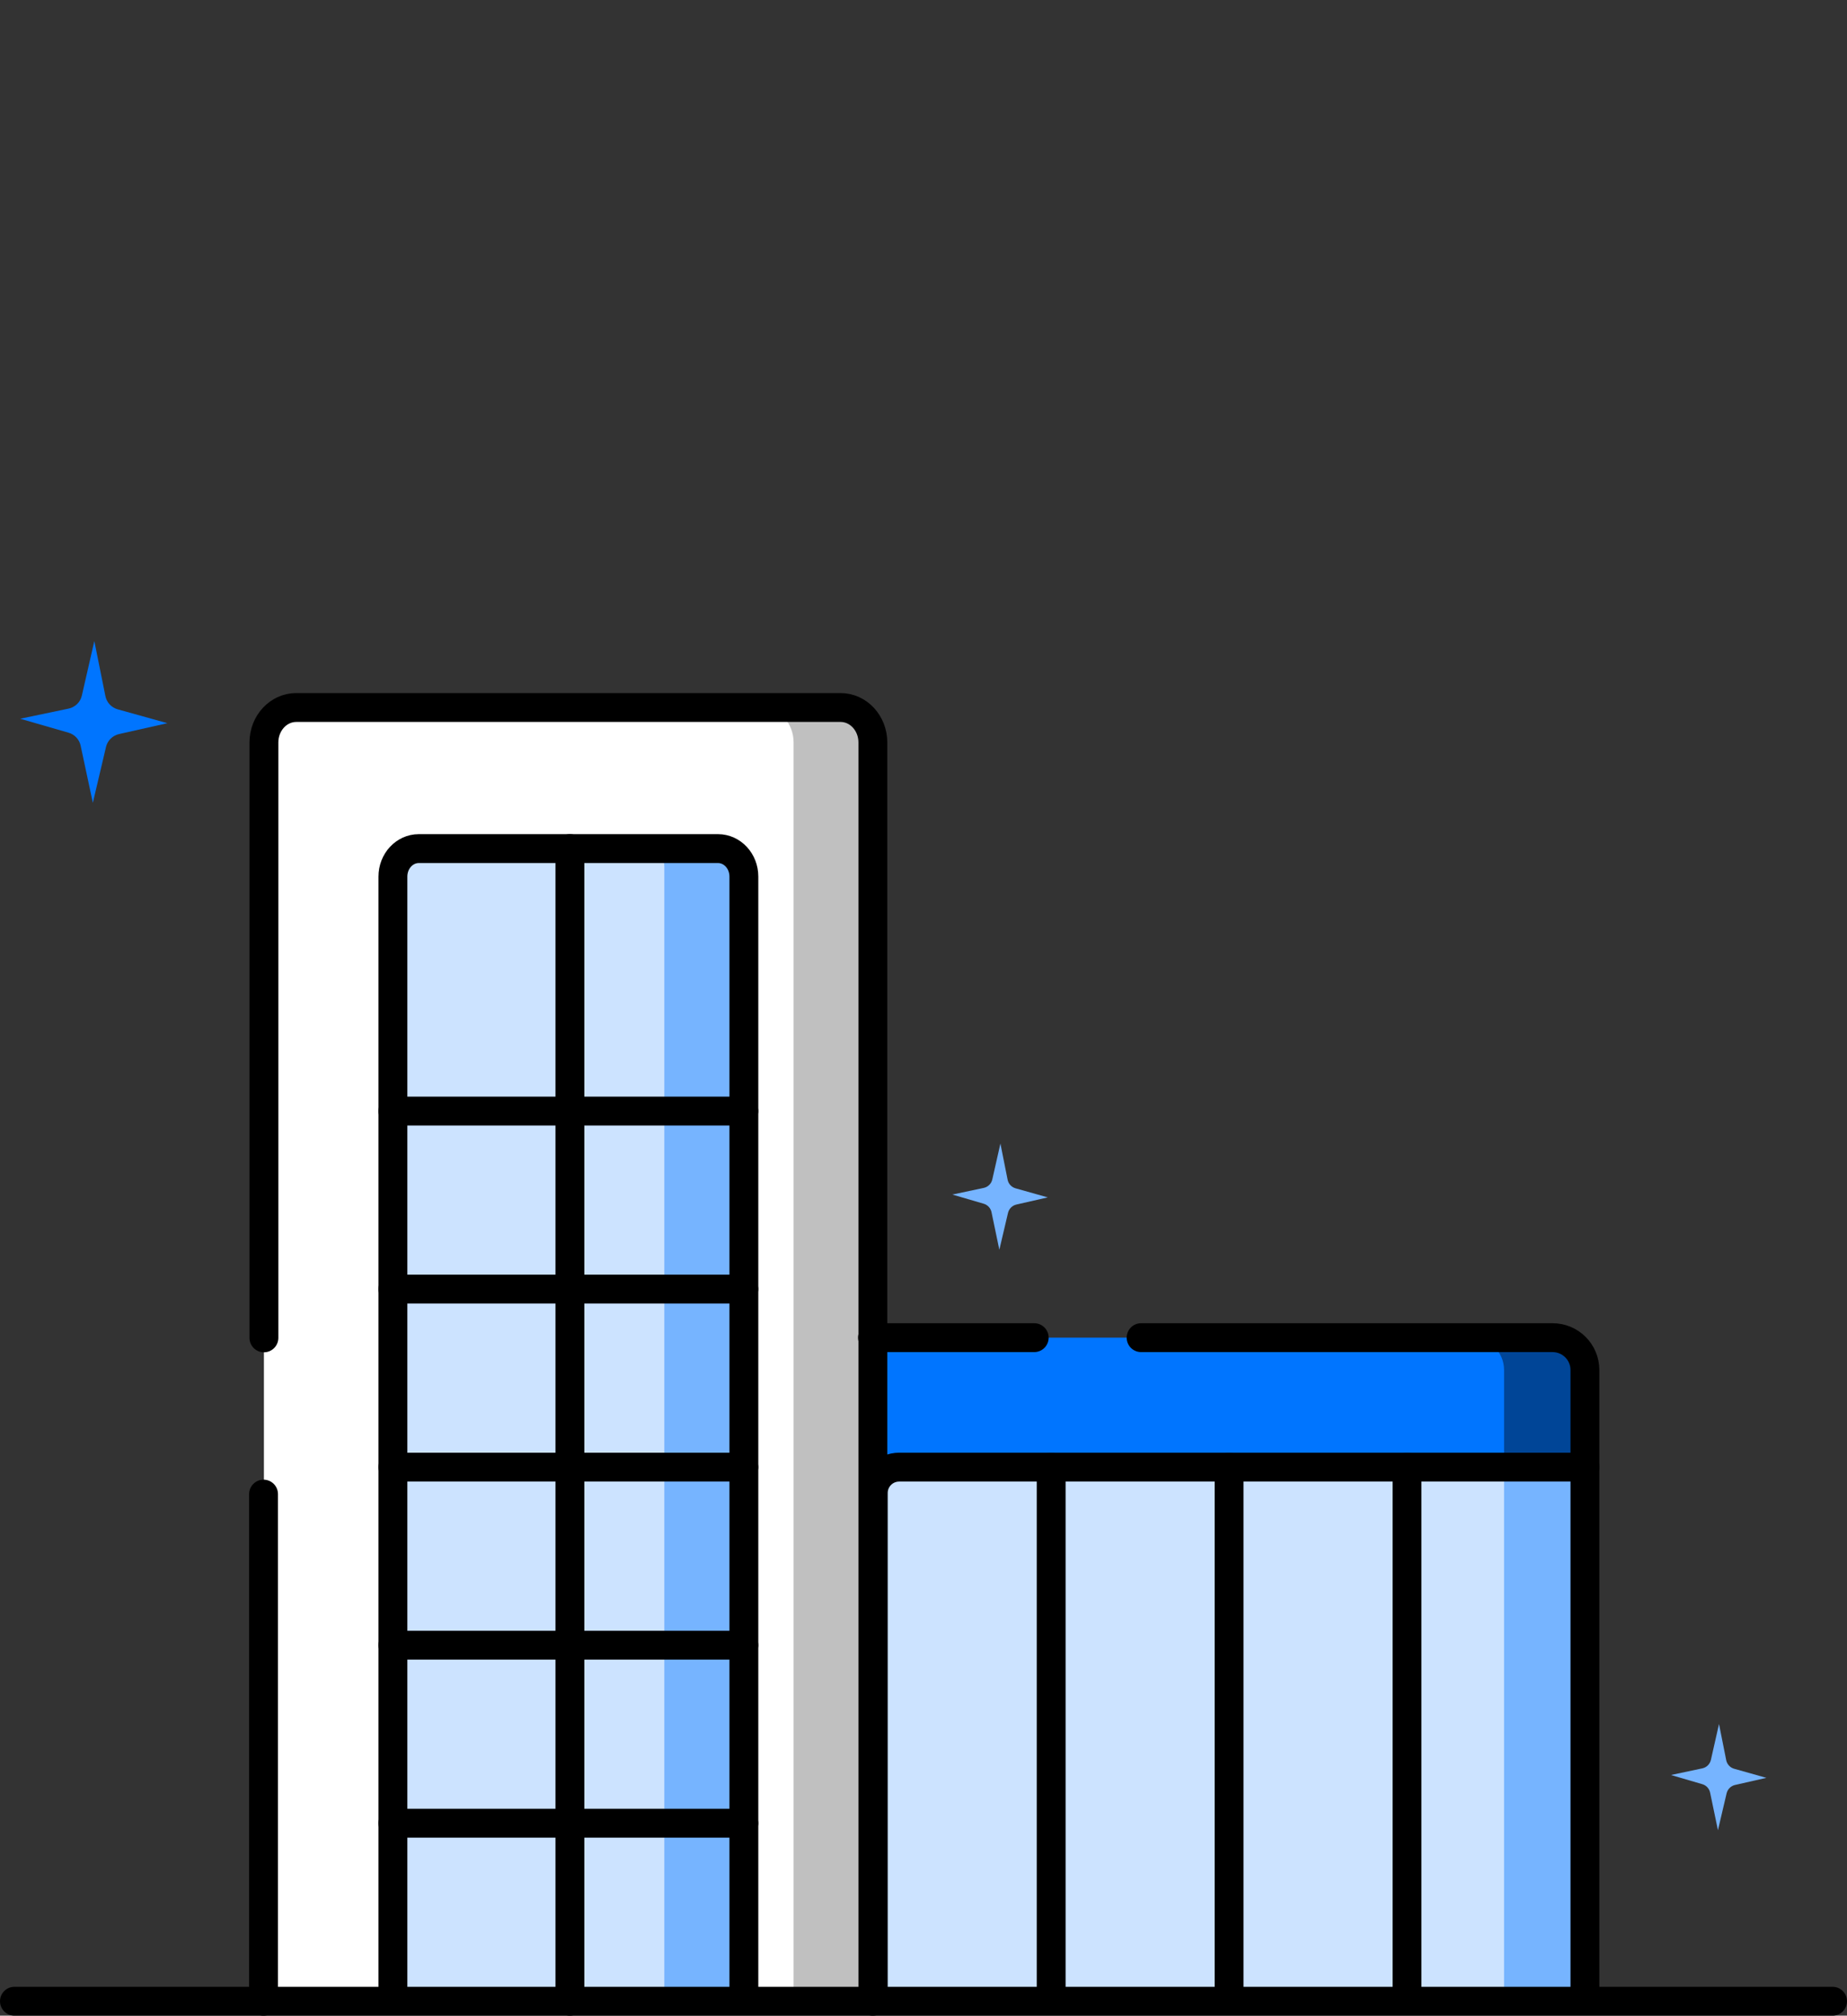 <svg xmlns="http://www.w3.org/2000/svg" fill="none" viewBox="0 0 640 698" height="698" width="640">
<rect x="0" y="0" width="640" height="698" fill="#333333" stroke="none"/>
<path fill="#0075FF" d="M236.805 691.729H549.193V474.422C549.193 468.231 544.175 463.213 537.984 463.213H257.756L236.805 691.729Z"></path>
<path fill="#004597" d="M537.985 463.213H509.962C516.153 463.213 521.172 468.231 521.172 474.422V691.729H549.194V474.422C549.194 468.231 544.175 463.213 537.985 463.213Z"></path>
<path fill="#CCE3FF" d="M311.561 508.049C306.608 508.049 302.593 512.064 302.593 517.017V691.729H549.194V508.049H311.561Z"></path>
<path fill="white" d="M91.449 693V257.108C91.449 250.421 96.461 245 102.644 245H291.262C297.444 245 302.456 250.421 302.456 257.108V693H91.449Z"></path>
<path fill="#76B4FF" d="M549.194 508.049H521.171V691.729H549.194V508.049Z"></path>
<path fill="#C0C0C0" d="M291.468 245H263.997C270.066 245 274.985 250.421 274.985 257.108V693H302.456V257.108C302.456 250.421 297.536 245 291.468 245Z"></path>
<path fill="#CCE3FF" d="M145.113 290.504H248.792C253.744 290.504 257.76 294.874 257.76 300.264V691.729H136.145V300.264C136.145 294.874 140.16 290.504 145.113 290.504Z"></path>
<path fill="#76B4FF" d="M248.94 290.504H221.379C226.25 290.504 230.199 294.874 230.199 300.264V691.729H257.76V300.264C257.76 294.874 253.812 290.504 248.94 290.504Z"></path>
<path stroke-linejoin="round" stroke-linecap="round" stroke-miterlimit="10" stroke-width="10" stroke="black" d="M487.544 691.729V508.049"></path>
<path stroke-linejoin="round" stroke-linecap="round" stroke-miterlimit="10" stroke-width="10" stroke="black" d="M425.894 691.729V508.049"></path>
<path stroke-linejoin="round" stroke-linecap="round" stroke-miterlimit="10" stroke-width="10" stroke="black" d="M364.244 691.729V508.049"></path>
<path stroke-linejoin="round" stroke-linecap="round" stroke-miterlimit="10" stroke-width="10" stroke="black" d="M302.593 691.729V517.017C302.593 512.064 306.608 508.049 311.561 508.049H549.194"></path>
<path stroke-linejoin="round" stroke-linecap="round" stroke-miterlimit="10" stroke-width="10" stroke="black" d="M302.456 693V257.108C302.456 250.424 297.452 245 291.261 245H102.644C96.454 245 91.449 250.424 91.449 257.108V463.285"></path>
<path stroke-linejoin="round" stroke-linecap="round" stroke-miterlimit="10" stroke-width="10" stroke="black" d="M91.318 517.387V693"></path>
<path stroke-linejoin="round" stroke-linecap="round" stroke-miterlimit="10" stroke-width="10" stroke="black" d="M136.146 691.961V303.538C136.146 298.19 140.161 293.854 145.113 293.854H248.792C253.745 293.854 257.76 298.19 257.76 303.538V691.961"></path>
<path stroke-linejoin="round" stroke-linecap="round" stroke-miterlimit="10" stroke-width="10" stroke="black" d="M257.751 631.35H136.155"></path>
<path stroke-linejoin="round" stroke-linecap="round" stroke-miterlimit="10" stroke-width="10" stroke="black" d="M257.751 569.7H136.155"></path>
<path stroke-linejoin="round" stroke-linecap="round" stroke-miterlimit="10" stroke-width="10" stroke="black" d="M257.751 508.049H136.155"></path>
<path stroke-linejoin="round" stroke-linecap="round" stroke-miterlimit="10" stroke-width="10" stroke="black" d="M257.751 446.399H136.155"></path>
<path stroke-linejoin="round" stroke-linecap="round" stroke-miterlimit="10" stroke-width="10" stroke="black" d="M257.751 384.749H136.155"></path>
<path stroke-linejoin="round" stroke-linecap="round" stroke-miterlimit="10" stroke-width="10" stroke="black" d="M197.473 293.854V693"></path>
<path stroke-linejoin="round" stroke-linecap="round" stroke-miterlimit="10" stroke-width="10" stroke="black" d="M358.364 463.213L302.319 463.213"></path>
<path stroke-linejoin="round" stroke-linecap="round" stroke-miterlimit="10" stroke-width="10" stroke="black" d="M395.399 463.213H537.98C544.178 463.213 549.189 468.235 549.189 474.422V691.733"></path>
<path stroke-linejoin="round" stroke-linecap="round" stroke-miterlimit="10" stroke-width="10" stroke="black" d="M5 693L635 693"></path>
<path fill="#76B4FF" d="M340.85 411.36L330 413.66L340.85 416.83C341.528 417.026 342.139 417.404 342.619 417.922C343.098 418.44 343.427 419.079 343.57 419.77L346.28 432.77L349.28 420.02C349.447 419.309 349.81 418.66 350.328 418.145C350.846 417.631 351.498 417.272 352.21 417.11L363.06 414.64L351.91 411.5C351.216 411.306 350.589 410.922 350.1 410.393C349.611 409.863 349.278 409.208 349.14 408.5L346.65 396L343.84 408.42C343.676 409.145 343.307 409.808 342.776 410.329C342.246 410.85 341.578 411.208 340.85 411.36Z"></path>
<path fill="#76B4FF" d="M589.85 612.36L579 614.66L589.85 617.83C590.527 618.026 591.139 618.404 591.618 618.922C592.098 619.44 592.426 620.079 592.57 620.77L595.28 633.77L598.28 621.02C598.447 620.309 598.81 619.66 599.328 619.145C599.846 618.631 600.498 618.272 601.21 618.11L612.06 615.64L600.91 612.5C600.215 612.306 599.588 611.922 599.099 611.393C598.61 610.863 598.278 610.208 598.14 609.5L595.65 597L592.84 609.42C592.675 610.145 592.306 610.808 591.776 611.329C591.246 611.85 590.577 612.208 589.85 612.36Z"></path>
<path fill="#0075FF" d="M23.729 245.39L7 248.889L23.729 253.718C24.778 254.019 25.724 254.596 26.466 255.388C27.208 256.18 27.718 257.157 27.942 258.214L32.172 278L36.74 258.616C37.002 257.534 37.566 256.546 38.367 255.764C39.167 254.982 40.174 254.437 41.272 254.19L58 250.429L40.794 245.635C39.727 245.335 38.764 244.75 38.011 243.944C37.259 243.139 36.745 242.144 36.527 241.069L32.686 222L28.349 240.929C28.087 242.03 27.514 243.034 26.696 243.824C25.877 244.614 24.848 245.157 23.729 245.39Z"></path>
</svg>
